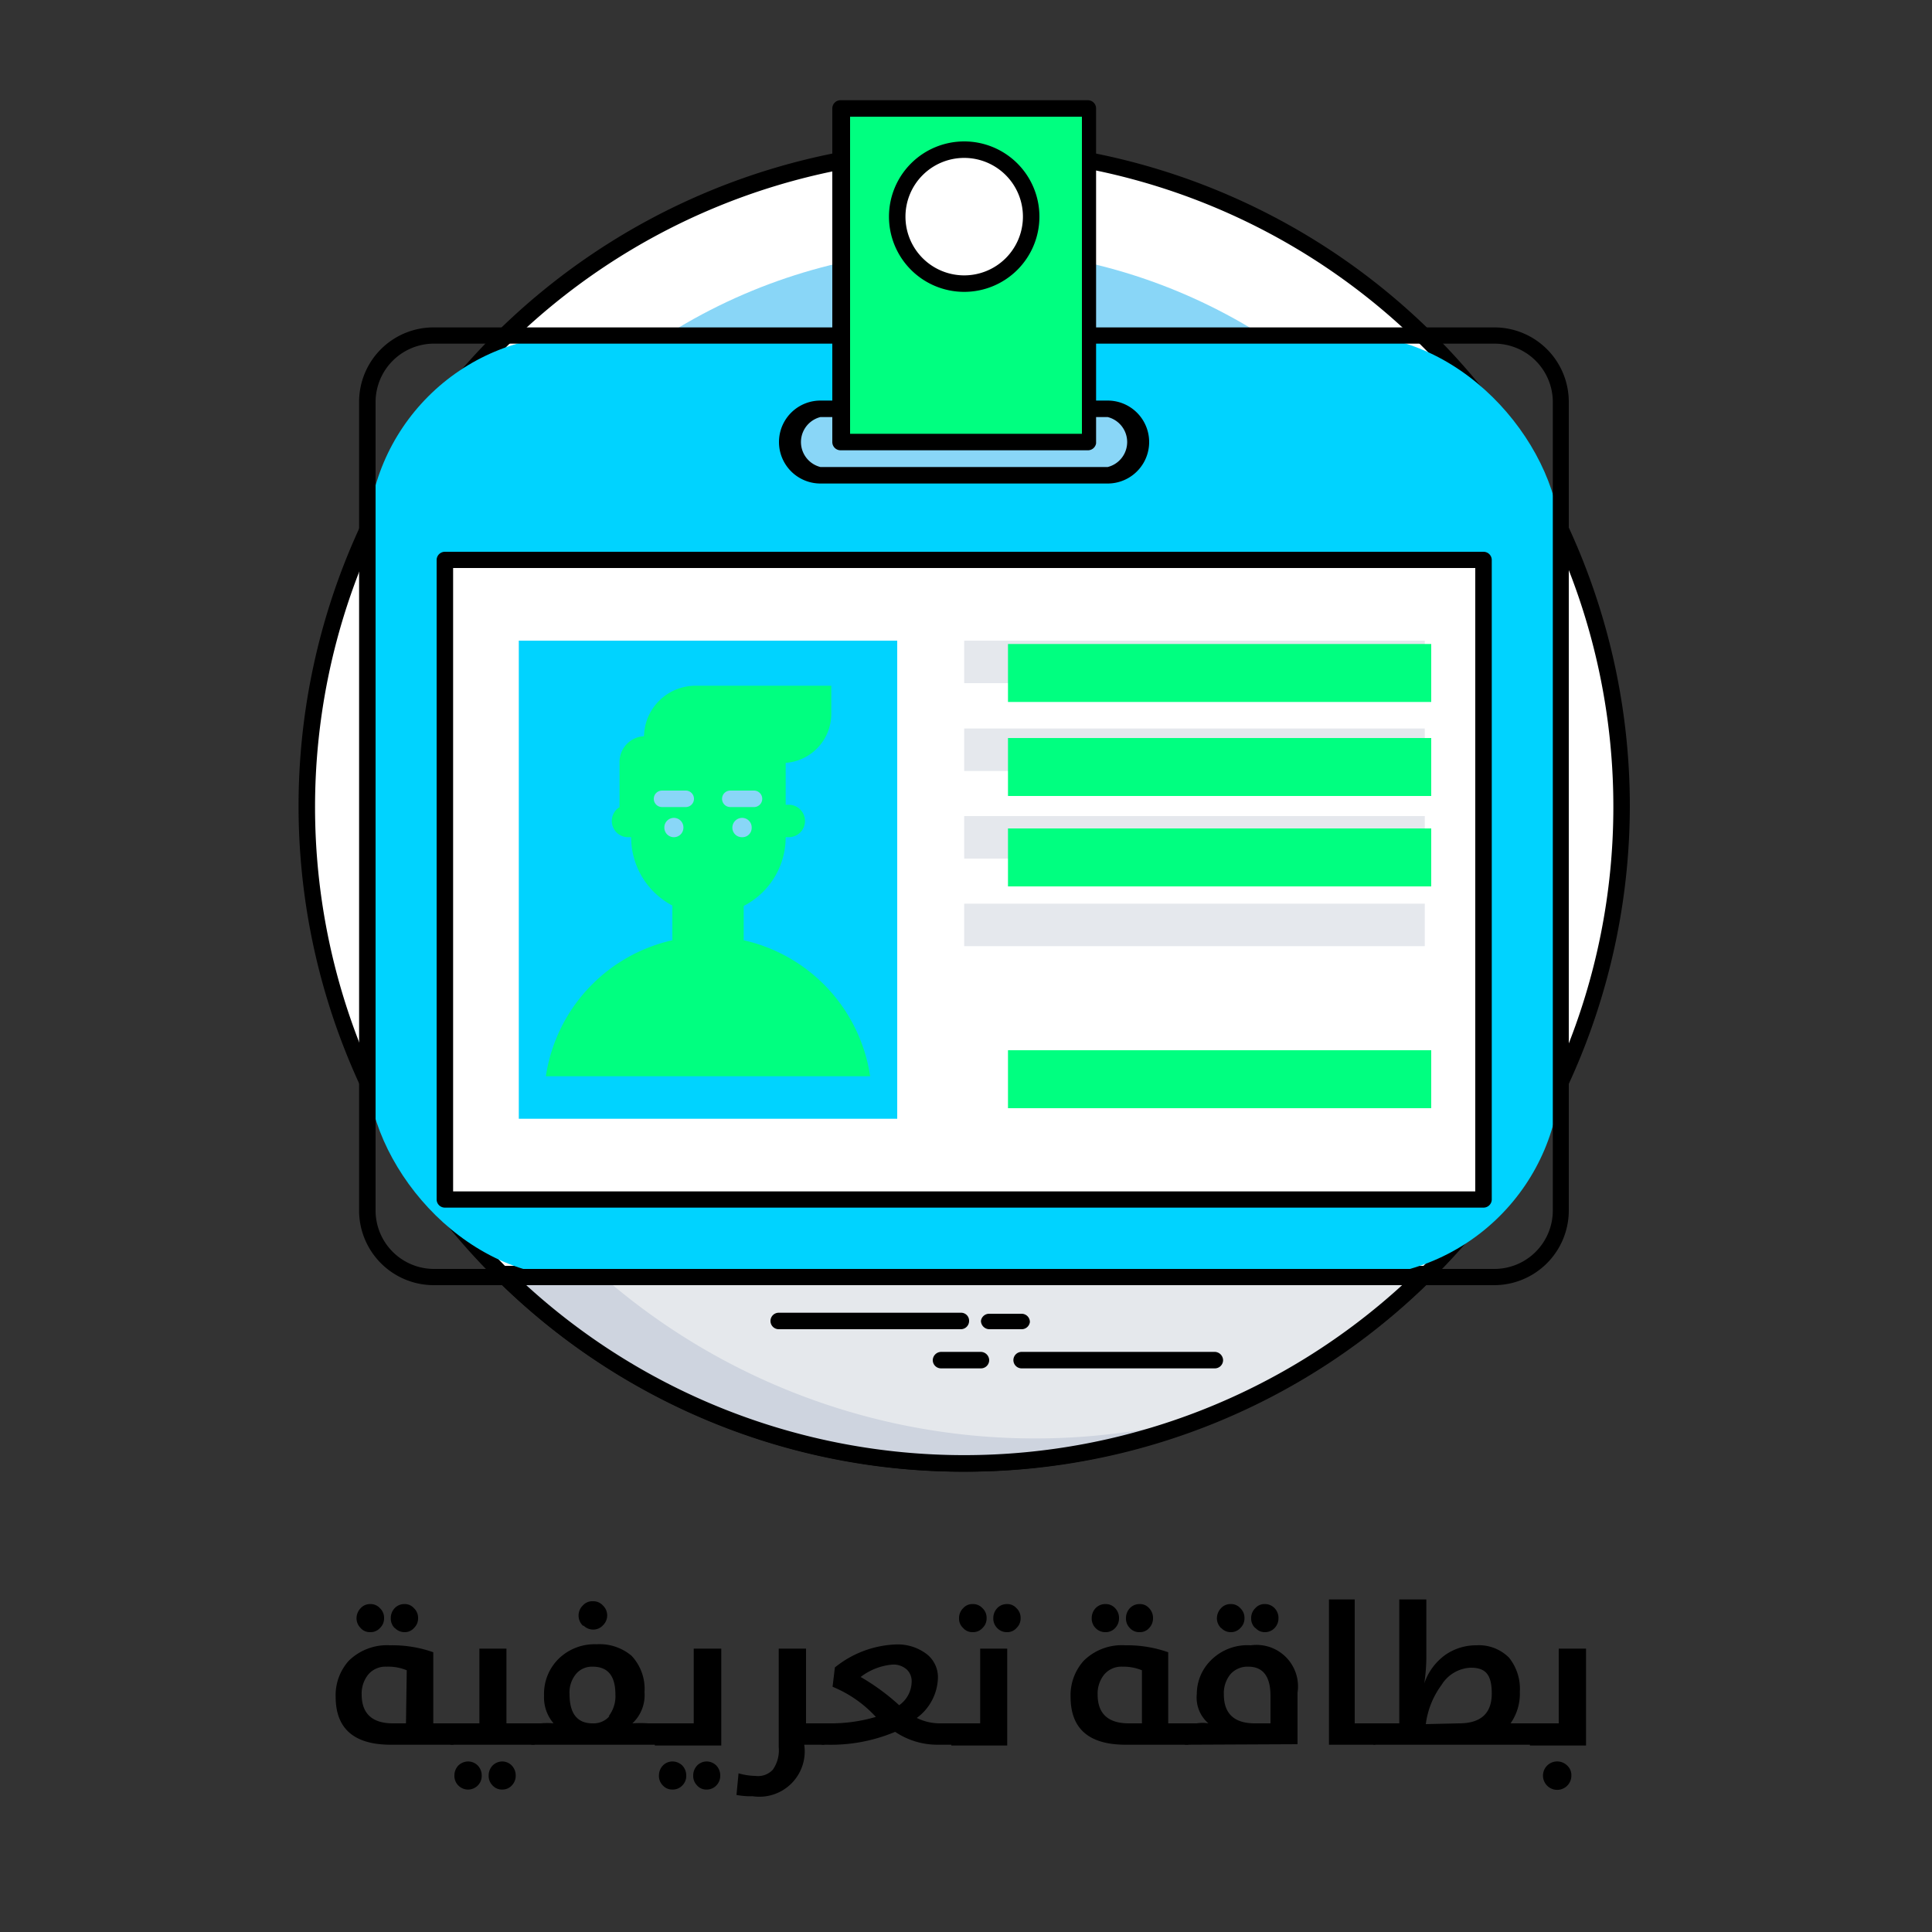 <svg xmlns="http://www.w3.org/2000/svg" id="Layer_1" data-name="Layer 1" viewBox="0 0 75 75"><rect x="0" y="0" width="75" height="75" fill="#333333" stroke="none"/><defs><style>.cls-1{fill:#fff;}.cls-2{fill:#89d6f7;}.cls-3{fill:#ced4df;}.cls-4{fill:#e5e8ec;}.cls-5{fill:#00d3ff;}.cls-6{fill:#00ff80;}.cls-7{fill:#f2705b;}.cls-8{fill:#e5e8ed;}</style></defs><circle class="cls-1" cx="37.43" cy="31.29" r="25.52"></circle><path d="M37.43,57.13A25.84,25.84,0,1,1,63.27,31.29,25.87,25.87,0,0,1,37.43,57.13Zm0-51a25.2,25.2,0,1,0,25.2,25.2A25.22,25.22,0,0,0,37.43,6.09Z"></path><circle class="cls-2" cx="37.43" cy="31.29" r="21.63"></circle><path class="cls-3" d="M19.51,49.46a25.52,25.52,0,0,0,35.84,0Z"></path><path class="cls-4" d="M23.29,49.46a25.54,25.54,0,0,0,24,5.37,25.34,25.34,0,0,0,8.06-5.37Z"></path><path d="M37.43,57.13a25.67,25.67,0,0,1-18.14-7.44.32.32,0,0,1-.07-.35.31.31,0,0,1,.29-.2H55.35a.31.31,0,0,1,.29.2.32.32,0,0,1-.07.35A25.67,25.67,0,0,1,37.43,57.13ZM20.31,49.78a25.2,25.2,0,0,0,34.24,0Z"></path><path d="M37.31,51.6H30.23a.32.32,0,0,1-.32-.32.32.32,0,0,1,.32-.32h7.08a.31.31,0,0,1,.31.32A.32.32,0,0,1,37.31,51.6Z"></path><path d="M39.66,51.6H38.4a.33.33,0,0,1-.32-.32A.32.32,0,0,1,38.4,51h1.26a.32.32,0,0,1,.32.32A.32.32,0,0,1,39.66,51.6Z"></path><path d="M38.08,53.12H36.53a.32.32,0,0,1-.32-.32.33.33,0,0,1,.32-.32h1.55a.33.33,0,0,1,.32.32A.32.32,0,0,1,38.08,53.12Z"></path><path d="M47.16,53.12h-7.5a.32.32,0,0,1-.32-.32.32.32,0,0,1,.32-.32h7.5a.33.33,0,0,1,.32.32A.32.32,0,0,1,47.16,53.12Z"></path><rect class="cls-5" x="14.26" y="13.02" width="46.33" height="36.55" rx="8.08"></rect><path d="M58,49.89H16.84A2.9,2.9,0,0,1,13.94,47V15.6a2.89,2.89,0,0,1,2.9-2.89H58a2.89,2.89,0,0,1,2.9,2.89V47A2.9,2.9,0,0,1,58,49.89ZM16.84,13.34a2.27,2.27,0,0,0-2.26,2.26V47a2.27,2.27,0,0,0,2.26,2.26H58A2.27,2.27,0,0,0,60.28,47V15.6A2.27,2.27,0,0,0,58,13.34Z"></path><rect class="cls-1" x="25.01" y="13.99" width="24.83" height="40.32" transform="translate(71.58 -3.28) rotate(90)"></rect><path d="M57.59,46.88H17.27a.32.32,0,0,1-.32-.31V21.74a.32.32,0,0,1,.32-.32H57.59a.32.32,0,0,1,.32.32V46.57A.32.32,0,0,1,57.59,46.88Zm-40-.63H57.27V22.05H17.59Z"></path><path class="cls-2" d="M43,18.45H31.85a1.28,1.28,0,0,1-1.28-1.29h0a1.28,1.28,0,0,1,1.28-1.29H43a1.28,1.28,0,0,1,1.28,1.29h0A1.28,1.28,0,0,1,43,18.45Z"></path><path d="M43,18.77H31.85a1.61,1.61,0,0,1,0-3.22H43a1.61,1.61,0,0,1,0,3.22ZM31.85,16.19a1,1,0,0,0,0,1.94H43a1,1,0,0,0,0-1.94Z"></path><rect class="cls-6" x="32.63" y="4.21" width="9.6" height="12.95"></rect><path d="M42.23,17.48h-9.6a.32.32,0,0,1-.32-.32V4.21a.32.32,0,0,1,.32-.32h9.6a.32.32,0,0,1,.32.32v13A.32.32,0,0,1,42.23,17.48ZM33,16.84h9V4.53H33Z"></path><path class="cls-1" d="M40,8.41a2.6,2.6,0,1,1-2.6-2.6A2.59,2.59,0,0,1,40,8.41Z"></path><path d="M37.43,11.33a2.92,2.92,0,1,1,2.92-2.92A2.92,2.92,0,0,1,37.43,11.33Zm0-5.2a2.28,2.28,0,1,0,2.28,2.28A2.28,2.28,0,0,0,37.43,6.13Z"></path><rect class="cls-5" x="20.14" y="24.87" width="14.69" height="18.56"></rect><path class="cls-7" d="M26.38,33.08l-.28.14v-.14Z"></path><path d="M26.1,33.54a.31.31,0,0,1-.32-.32v-.14a.32.32,0,0,1,.32-.32h.28a.32.32,0,0,1,.31.26.31.31,0,0,1-.18.35l-.25.13A.29.29,0,0,1,26.1,33.54Z"></path><path class="cls-6" d="M33.78,41.78a6.38,6.38,0,0,0-4.91-5.28V33.08H26.1V36.5a6.38,6.38,0,0,0-4.91,5.28Z"></path><path class="cls-7" d="M28,33.22l-.28-.14H28Z"></path><path d="M28,33.54a.33.33,0,0,1-.17,0l-.24-.13a.32.32,0,0,1-.19-.35.32.32,0,0,1,.32-.26H28a.31.31,0,0,1,.31.32v.14a.32.32,0,0,1-.16.28A.28.28,0,0,1,28,33.54Z"></path><path class="cls-7" d="M27.73,33.08H25.52a2.71,2.71,0,0,1,1.1-.23A2.76,2.76,0,0,1,27.73,33.08Z"></path><path d="M27.73,33.4H25.52a.32.32,0,0,1-.31-.25.31.31,0,0,1,.18-.36,3.11,3.11,0,0,1,2.43,0,.32.32,0,0,1,.23.31A.32.32,0,0,1,27.73,33.4Z"></path><path d="M27.49,34.88a1.34,1.34,0,0,1-1-.42.32.32,0,0,1,0-.45A.33.33,0,0,1,27,34a.67.67,0,0,0,1,0,.33.33,0,0,1,.45,0,.32.32,0,0,1,0,.45A1.35,1.35,0,0,1,27.49,34.88Z"></path><path class="cls-6" d="M31.25,31.87a.63.63,0,0,1-.63.63H30.5a3,3,0,0,1-6,0h-.12a.63.63,0,1,1,0-1.26h.12V29.1h6v2.14h.12A.63.63,0,0,1,31.25,31.87Z"></path><path class="cls-2" d="M28.81,31.75a.38.38,0,0,0-.38.38.37.37,0,0,0,.38.37.36.36,0,0,0,.37-.37A.37.37,0,0,0,28.81,31.75Z"></path><path class="cls-2" d="M29.27,30.69h-.92a.32.32,0,1,0,0,.64h.92a.32.32,0,0,0,0-.64Z"></path><path class="cls-2" d="M26.62,30.69H25.7a.32.32,0,1,0,0,.64h.92a.32.32,0,1,0,0-.64Z"></path><path class="cls-2" d="M26.16,31.75a.37.37,0,0,0-.37.38.37.37,0,1,0,.74,0A.37.37,0,0,0,26.16,31.75Z"></path><rect class="cls-8" x="37.43" y="24.87" width="17.88" height="1.65"></rect><rect class="cls-8" x="37.43" y="28.28" width="17.88" height="1.65"></rect><rect class="cls-8" x="37.43" y="31.68" width="17.88" height="1.65"></rect><rect class="cls-8" x="37.43" y="35.08" width="17.88" height="1.65"></rect><path class="cls-6" d="M25,28.58h0a1,1,0,0,0-.95,1v1.75h.09a.85.85,0,0,0,.85-.85h0a.86.86,0,0,1,.86-.86h4.51a1.91,1.91,0,0,0,1.91-1.91V26.62H27A2,2,0,0,0,25,28.58Z"></path><rect class="cls-6" x="39.13" y="25" width="16.43" height="2.25"></rect><rect class="cls-6" x="39.13" y="28.65" width="16.43" height="2.25"></rect><rect class="cls-6" x="39.13" y="32.16" width="16.43" height="2.25"></rect><rect class="cls-6" x="39.13" y="40.77" width="16.43" height="2.25"></rect><path d="M15.17,67.73c-1.42,0-2.14-.62-2.14-1.86a2,2,0,0,1,.51-1.4,2.12,2.12,0,0,1,1.61-.6,4.76,4.76,0,0,1,1.67.27V66.9h.78v.83ZM14,63.2a.53.53,0,0,1-.16-.38.57.57,0,0,1,.16-.39.49.49,0,0,1,.37-.16.49.49,0,0,1,.38.16.51.51,0,0,1,.16.39.51.51,0,0,1-.16.38.49.49,0,0,1-.38.16A.47.47,0,0,1,14,63.2Zm1.79,1.64A1.88,1.88,0,0,0,15,64.7a.87.87,0,0,0-.7.3,1.17,1.17,0,0,0-.26.78c0,.74.41,1.12,1.21,1.12h.51Zm-.47-1.64a.52.52,0,0,1-.15-.38.56.56,0,0,1,.15-.39.51.51,0,0,1,.38-.16.47.47,0,0,1,.37.16.51.51,0,0,1,.16.39.51.51,0,0,1-.16.38.47.47,0,0,1-.37.16A.51.51,0,0,1,15.33,63.2Z"></path><path d="M17.49,66.9h1.12V64h1.05V66.9h1.09v.83H17.49Zm1.06,2.41a.53.53,0,0,1-.76,0,.52.52,0,0,1-.15-.38.56.56,0,0,1,.15-.39.55.55,0,0,1,.38-.16.53.53,0,0,1,.38.16.56.56,0,0,1,.15.39A.52.52,0,0,1,18.55,69.31Zm1.32,0a.49.49,0,0,1-.37.16.49.49,0,0,1-.38-.16.52.52,0,0,1-.15-.38.56.56,0,0,1,.15-.39.53.53,0,0,1,.38-.16.52.52,0,0,1,.37.16.56.56,0,0,1,.15.39A.54.54,0,0,1,19.87,69.31Z"></path><path d="M20.63,66.9H21a2.63,2.63,0,0,1,.49,0,1.54,1.54,0,0,1-.37-1.08,1.91,1.91,0,0,1,.57-1.43,2,2,0,0,1,1.47-.56,1.92,1.92,0,0,1,1.36.45,1.88,1.88,0,0,1,.5,1.41,1.5,1.5,0,0,1-.47,1.21,4.66,4.66,0,0,1,.61,0h.43v.83H20.63Zm3-.28a1.26,1.26,0,0,0,.26-.84c0-.72-.29-1.08-.88-1.08a.81.81,0,0,0-.62.25,1.12,1.12,0,0,0-.28.82c0,.75.3,1.13.89,1.13A.81.81,0,0,0,23.66,66.62Zm-1-3.51a.54.54,0,0,1-.17-.4.54.54,0,0,1,.17-.39.49.49,0,0,1,.38-.16.5.5,0,0,1,.39.16.53.53,0,0,1,0,.78.5.5,0,0,1-.39.16A.52.52,0,0,1,22.66,63.11Z"></path><path d="M25.42,66.9h1.51V64H28v3.76H25.42Zm1.07,2.41a.51.51,0,0,1-.39.16.49.49,0,0,1-.37-.16.52.52,0,0,1-.15-.38.56.56,0,0,1,.15-.39.52.52,0,0,1,.37-.16.55.55,0,0,1,.39.16.56.56,0,0,1,.15.39A.52.52,0,0,1,26.49,69.31Zm1.32,0a.51.51,0,0,1-.38.16.47.47,0,0,1-.37-.16.52.52,0,0,1-.15-.38.56.56,0,0,1,.15-.39.52.52,0,0,1,.37-.16.53.53,0,0,1,.38.16.56.56,0,0,1,.15.39A.54.54,0,0,1,27.81,69.31Z"></path><path d="M28.59,69.68l.08-.84a2.44,2.44,0,0,0,.65.1A.78.78,0,0,0,30,68.7a1.31,1.31,0,0,0,.23-.88V64h1.06V66.9H32v.83h-.78v0a1.76,1.76,0,0,1-2,2A2.93,2.93,0,0,1,28.59,69.68Z"></path><path d="M31.9,66.9h.28A6.15,6.15,0,0,0,34,66.65a4.7,4.7,0,0,0-1.68-1.17l.09-.75a4,4,0,0,1,2.31-.89,1.86,1.86,0,0,1,1.29.4,1.14,1.14,0,0,1,.4.91,2,2,0,0,1-.82,1.54,2,2,0,0,0,.89.21h.53v.83H36.4a2.94,2.94,0,0,1-1.65-.5,6.44,6.44,0,0,1-2.64.5H31.9Zm3-.7a1.13,1.13,0,0,0,.49-.91.62.62,0,0,0-.19-.48.77.77,0,0,0-.57-.19,2.36,2.36,0,0,0-1.22.48A8.56,8.56,0,0,1,34.91,66.2Z"></path><path d="M36.93,66.9h1.12V64H39.1v3.76H36.93Zm.46-3.7a.49.49,0,0,1-.16-.38.53.53,0,0,1,.16-.39.47.47,0,0,1,.37-.16.49.49,0,0,1,.38.16.51.51,0,0,1,.16.39.51.51,0,0,1-.16.38.49.49,0,0,1-.38.16A.47.47,0,0,1,37.39,63.2Zm1.32,0a.52.52,0,0,1-.15-.38.56.56,0,0,1,.15-.39.51.51,0,0,1,.38-.16.47.47,0,0,1,.37.16.51.51,0,0,1,.16.39.51.51,0,0,1-.16.38.47.47,0,0,1-.37.16A.51.51,0,0,1,38.71,63.2Z"></path><path d="M43.7,67.73c-1.43,0-2.14-.62-2.14-1.86a2,2,0,0,1,.51-1.4,2.1,2.1,0,0,1,1.61-.6,4.8,4.8,0,0,1,1.67.27V66.9h.78v.83ZM42.53,63.2a.52.52,0,0,1-.15-.38.56.56,0,0,1,.15-.39.51.51,0,0,1,.38-.16.49.49,0,0,1,.38.16.54.54,0,0,1,.15.39.54.54,0,0,1-.15.38.49.49,0,0,1-.38.16A.51.51,0,0,1,42.53,63.2Zm1.8,1.64a1.91,1.91,0,0,0-.76-.14.87.87,0,0,0-.7.3,1.17,1.17,0,0,0-.26.78c0,.74.4,1.12,1.21,1.12h.51Zm-.47-1.64a.52.52,0,0,1-.15-.38.56.56,0,0,1,.15-.39.51.51,0,0,1,.38-.16.47.47,0,0,1,.37.16.54.54,0,0,1,.15.39.54.54,0,0,1-.15.38.47.47,0,0,1-.37.16A.49.49,0,0,1,43.86,63.2Z"></path><path d="M46,67.73V66.9h.46a1.39,1.39,0,0,1,.45,0,1.32,1.32,0,0,1-.45-1.14A1.84,1.84,0,0,1,47,64.46a2,2,0,0,1,1.56-.59,1.61,1.61,0,0,1,1.81,1.84v2Zm1.4-4.53a.53.53,0,0,1-.16-.38.57.57,0,0,1,.16-.39.49.49,0,0,1,.37-.16.48.48,0,0,1,.38.16.51.51,0,0,1,.16.39.51.51,0,0,1-.16.38.49.49,0,0,1-.38.16A.49.49,0,0,1,47.41,63.2Zm1.92,2.63c0-.75-.29-1.13-.86-1.13a.88.88,0,0,0-.7.3,1.16,1.16,0,0,0-.25.78c0,.74.4,1.12,1.2,1.12h.61Zm-.59-2.63a.49.49,0,0,1-.16-.38.53.53,0,0,1,.16-.39.47.47,0,0,1,.37-.16.51.51,0,0,1,.38.16.54.54,0,0,1,.15.39.54.54,0,0,1-.15.38.51.51,0,0,1-.38.16A.47.47,0,0,1,48.74,63.2Z"></path><path d="M51.59,62.09h1V66.9h.8v.83H51.59Z"></path><path d="M53.32,66.9h1V62.09h1.05v2.08a7.06,7.06,0,0,1-.08,1.18h0a2.26,2.26,0,0,1,.82-1.11,2.1,2.1,0,0,1,1.2-.37,1.65,1.65,0,0,1,1.27.48A1.93,1.93,0,0,1,59,65.68a2,2,0,0,1-.36,1.22h.93v.83H53.32Zm3.32,0c.85,0,1.27-.39,1.27-1.16s-.27-1-.82-1a1.4,1.4,0,0,0-1.13.67,3.24,3.24,0,0,0-.61,1.52Z"></path><path d="M59.39,66.9h1.12V64h1.06v3.76H59.39Zm.67,2.42a.55.55,0,0,1,.78-.78.5.5,0,0,1,.16.39.55.55,0,0,1-.94.39Z"></path></svg>
